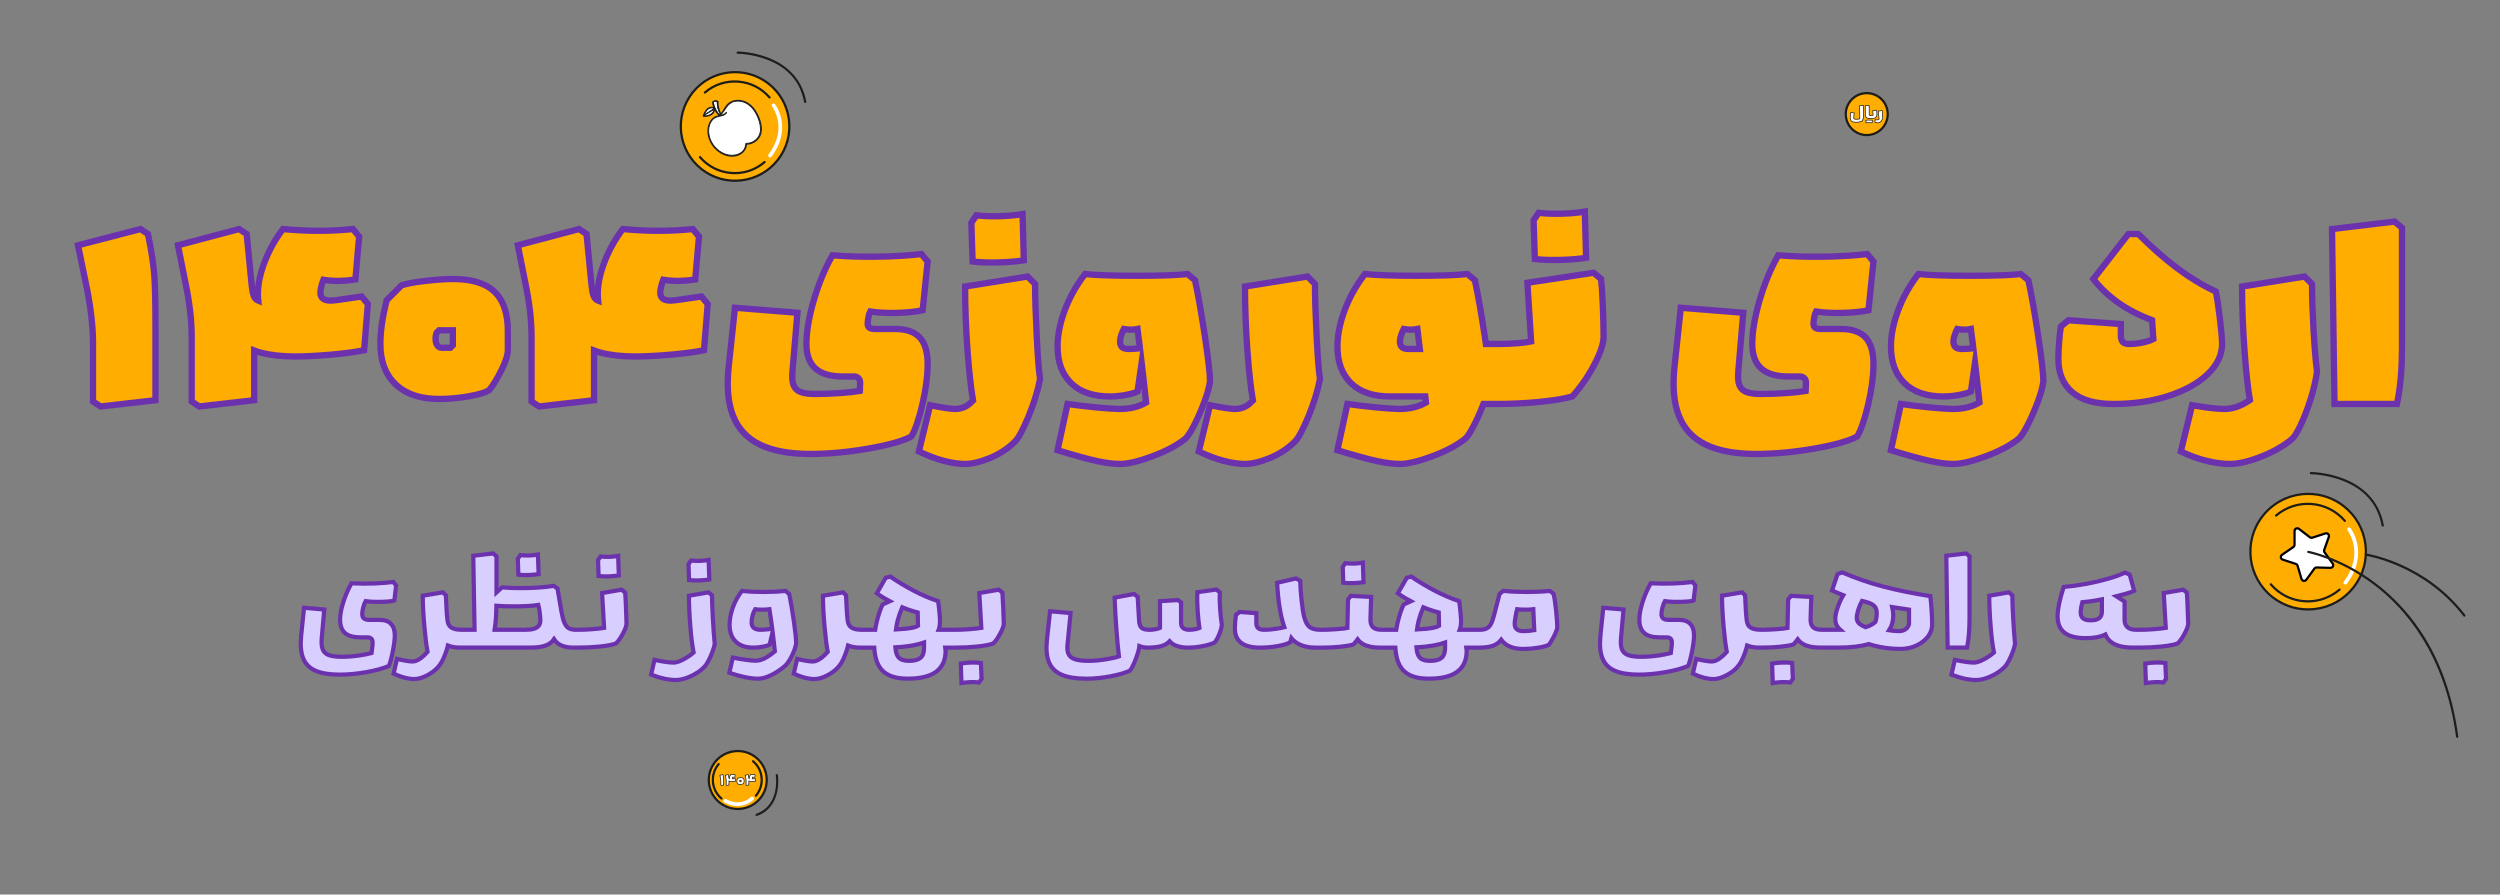 <svg xmlns="http://www.w3.org/2000/svg" xmlns:xlink="http://www.w3.org/1999/xlink" id="Layer_1" x="0px" y="0px" viewBox="0 0 2236.59 800.3" style="enable-background:new 0 0 2236.59 800.3;" xml:space="preserve"><rect x="0" y="0" width="2236.59" height="800.3" fill="#808080" stroke="none"/><style type="text/css">	.st0{fill:#FFAD00;stroke:#6C32AD;stroke-width:3;stroke-miterlimit:10;}	.st1{fill:#FFAD00;stroke:#6C32AD;stroke-width:3.64;stroke-miterlimit:10;}	.st2{fill:#D9CFFF;stroke:#6C32AD;stroke-width:2.427;stroke-miterlimit:10;}	.st3{fill:#6C32AD;stroke:#D9CFFF;stroke-miterlimit:10;}	.st4{fill:#FFAD00;}	.st5{fill:#1D1D1B;}	.st6{fill:#6C32AD;}	.st7{fill:#1D1E1B;}	.st8{fill:#FFFFFF;}	.st9{fill:#FFCDB2;}	.st10{fill:#FFB49F;}	.st11{fill:#D9CFFF;}	.st12{fill:none;stroke:#1D1E1B;stroke-width:2.018;stroke-linecap:round;stroke-linejoin:round;stroke-miterlimit:10;}	.st13{fill:#FFC140;}	.st14{fill:#FFFFFF;stroke:#1D1D1B;stroke-width:0.825;stroke-miterlimit:10;}	.st15{fill:#FFFFFF;stroke:#1D1D1B;stroke-width:0.645;stroke-miterlimit:10;}	.st16{fill:#FFAD00;stroke:#6C32AD;stroke-width:5.654;stroke-miterlimit:10;}	.st17{fill:#D9CFFF;stroke:#6C32AD;stroke-width:3.769;stroke-miterlimit:10;}	.st18{fill:#FFFFFF;stroke:#1D1D1B;stroke-width:1.628;stroke-miterlimit:10;}</style><g>	<circle class="st4" cx="657.62" cy="113.1" r="48.57"></circle>	<path class="st5" d="M657.52,162.69c-11.02,0-21.65-3.65-30.46-10.55c-21.53-16.85-25.33-48.08-8.48-69.6  c16.85-21.53,48.08-25.33,69.6-8.48c10.43,8.16,17.05,19.9,18.65,33.05s-2.01,26.13-10.18,36.56l0,0  c-8.16,10.43-19.9,17.05-33.05,18.65C661.58,162.56,659.54,162.69,657.52,162.69z M657.67,65.55c-14.14,0-28.13,6.26-37.5,18.23  c-16.17,20.65-12.52,50.61,8.13,66.77c10,7.83,22.46,11.3,35.07,9.76c12.61-1.54,23.87-7.89,31.7-17.9c0,0,0,0,0,0  c7.83-10,11.3-22.46,9.76-35.07c-1.54-12.61-7.89-23.87-17.9-31.7C678.25,68.85,667.93,65.55,657.67,65.55z"></path>	<path class="st4" d="M630.66,82.75c17.19-14.74,43.07-12.75,57.81,4.45"></path>	<path class="st5" d="M688.47,88.2c-0.28,0-0.57-0.12-0.77-0.35c-14.35-16.74-39.65-18.69-56.39-4.34  c-0.42,0.36-1.06,0.31-1.42-0.11c-0.36-0.42-0.31-1.06,0.11-1.42c17.59-15.08,44.16-13.03,59.23,4.56  c0.36,0.42,0.31,1.06-0.11,1.42C688.94,88.12,688.7,88.2,688.47,88.2z"></path>	<path class="st4" d="M684.02,145c-17.19,14.74-43.07,12.75-57.81-4.45"></path>	<path class="st5" d="M657.41,155.89c-1.09,0-2.19-0.04-3.29-0.13c-11.19-0.86-21.37-6.03-28.67-14.55  c-0.36-0.42-0.31-1.06,0.11-1.42c0.42-0.36,1.06-0.31,1.42,0.11c6.95,8.11,16.65,13.03,27.3,13.85  c10.65,0.82,20.98-2.56,29.09-9.51c0.42-0.36,1.06-0.31,1.42,0.11c0.36,0.42,0.31,1.06-0.11,1.42  C677,152.36,667.42,155.89,657.41,155.89z"></path>	<path class="st8" d="M688.88,140.84c-0.35,0-0.71-0.11-1.01-0.34c-0.74-0.56-0.89-1.61-0.33-2.36  c17.65-23.34,3.78-42.05,3.18-42.83c-0.56-0.74-0.42-1.79,0.31-2.36c0.74-0.57,1.79-0.43,2.35,0.31c0.17,0.22,4.14,5.45,5.74,13.88  c1.47,7.75,1.12,19.77-8.91,33.03C689.89,140.61,689.39,140.84,688.88,140.84z"></path>	<path class="st5" d="M720.36,92.19c-0.48,0-0.9-0.34-0.99-0.83c-3.26-17.89-14.22-30.6-32.58-37.79  c-13.76-5.39-26.7-5.47-26.83-5.47c-0.56,0-1.01-0.45-1.01-1.01c0-0.56,0.45-1.01,1.01-1.01c0,0,0,0,0,0  c0.54,0,13.45,0.08,27.56,5.61c13.1,5.13,29.61,16.12,33.83,39.31c0.1,0.55-0.26,1.07-0.81,1.17  C720.48,92.19,720.42,92.19,720.36,92.19z"></path>	<path class="st14" d="M637.98,91.4c0.97-1.16,2.52-1.19,3.72-0.44c-0.05,3.89,0.84,7.81,2.92,11.13c0.06,0.08,0.15,0.09,0.21,0.05  c-0.28,0.34-0.58,0.67-0.9,0.98c-0.05,0.05-0.05,0.1-0.04,0.14c-0.01-0.03-0.02-0.06-0.05-0.09  C640.62,99.77,638.84,95.97,637.98,91.4z"></path>	<path class="st14" d="M643.89,103.27c-0.02-0.04-0.01-0.09,0.04-0.14c0.32-0.31,0.62-0.64,0.9-0.98c0.02-0.01,0.04-0.04,0.05-0.06  c2.44-2.95,3.78-6.74,6.65-9.32c2.13-1.91,4.94-2.89,7.76-3.06c6.68-0.41,12.46,3.43,16.1,8.81c3.69,5.45,7.06,14.01,5.42,20.66  c-1.44,5.87-7.09,9.92-13.03,9.89c0.06,0.06,0.1,0.15,0.09,0.26c-0.63,6.92-7.09,10.81-13.63,10.48  c-6.47-0.34-12.41-4.01-16.26-9.12c-3.92-5.2-5.9-12.29-3.94-18.65c0.88-2.85,2.54-5.57,5.11-7.18c1.28-0.8,2.87-1.11,4.46-1.41  c0,0-0.01,0-0.01-0.01c-1.77-1.58-3.26-3.54-4.34-5.7c-0.1,5.11-5.65,6.66-9.89,6.39c-0.19-0.01-0.41-0.19-0.33-0.41  c0.01-0.04,0.03-0.07,0.04-0.1c-0.04-0.03-0.05-0.1,0-0.13c0.02-0.01,0.04-0.03,0.06-0.04c1.21-3.16,2.81-6.73,6.46-7.48  c0.44-0.09,1.97-0.06,2.99,0.28c-0.62-1.58-1.03-3.24-1.17-4.92c-0.02-0.25,0.31-0.34,0.46-0.2c0.91-1.19,2.81-1.59,4.03-0.65  c0.19-0.08,0.46,0.01,0.45,0.28c-0.12,3.97,0.84,7.65,2.53,11.23c0.02,0.05,0.02,0.09,0,0.13c-0.02,0.02-0.03,0.04-0.05,0.06  c-0.06,0.04-0.15,0.04-0.21-0.05c-2.08-3.32-2.97-7.24-2.92-11.13c-1.2-0.75-2.75-0.72-3.72,0.44c0.87,4.57,2.64,8.37,5.86,11.77  C643.87,103.2,643.88,103.24,643.89,103.27z M643.89,103.27c0,0.04-0.01,0.08-0.03,0.11c0.04-0.01,0.08-0.01,0.12-0.02  C643.94,103.34,643.91,103.31,643.89,103.27z M638.93,97.04c-0.72-0.4-1.5-0.6-2.33-0.59c-0.79,0.04-1.54,0.23-2.24,0.59  c-0.77,0.38-1.43,0.94-1.99,1.58c-0.46,0.53-2.09,2.94-2.28,4.17c2.76-1.82,5.55-3.63,8.36-5.38c0.05-0.03,0.09-0.04,0.13-0.04  C638.57,97.2,638.7,97.02,638.93,97.04z M674.19,98.17c-3.88-5.34-10.33-8.86-17.04-7.43c-7.02,1.51-8.17,8.44-13,12.59  c2.17-0.42,4.27-0.94,5.48-2.8c0.14-0.22,0.49-0.03,0.36,0.2c-0.94,1.75-2.52,2.4-4.39,2.83c-3.22,0.75-6.11,1.12-8.4,3.82  c-4.39,5.17-3.88,13-1.12,18.78c2.69,5.62,7.65,10.21,13.66,12.03c7.06,2.14,16.56-0.28,17.34-8.87c0.01-0.19,0.13-0.3,0.27-0.35  c-0.26-0.19-0.19-0.69,0.21-0.69c6.82,0.13,12.7-5.29,12.8-12.17C680.47,110.02,677.74,103.04,674.19,98.17z M638.93,97.65  c-0.02,0-0.04-0.01-0.06-0.02c0.02,0.1-0.02,0.21-0.13,0.28c-2.86,1.76-5.76,3.47-8.67,5.15c0.01,0.21,0.09,0.36,0.26,0.43  c1.39,0.51,3.94-0.35,5.22-1.02C637.43,101.46,638.63,99.74,638.93,97.65z"></path>	<path class="st14" d="M657.15,90.74c6.71-1.44,13.16,2.09,17.04,7.43c3.55,4.87,6.28,11.86,6.18,17.95  c-0.11,6.88-5.99,12.3-12.8,12.17c-0.4-0.01-0.46,0.5-0.21,0.69c-0.14,0.05-0.26,0.17-0.27,0.35c-0.78,8.59-10.28,11.01-17.34,8.87  c-6.01-1.82-10.97-6.41-13.66-12.03c-2.76-5.79-3.27-13.62,1.12-18.78c2.29-2.7,5.18-3.07,8.4-3.82c1.87-0.43,3.44-1.08,4.39-2.83  c0.13-0.23-0.22-0.42-0.36-0.2c-1.21,1.87-3.31,2.38-5.48,2.8C648.98,99.18,650.13,92.25,657.15,90.74z"></path>	<path class="st14" d="M638.93,97.04c-0.22-0.02-0.36,0.16-0.35,0.32c-0.04,0-0.09,0.02-0.13,0.04c-2.81,1.76-5.59,3.56-8.36,5.38  c0.19-1.23,1.82-3.64,2.28-4.17c0.56-0.64,1.23-1.2,1.99-1.58c0.7-0.36,1.45-0.55,2.24-0.59C637.42,96.44,638.2,96.64,638.93,97.04  z"></path>	<path class="st14" d="M638.86,97.63c0.02,0.01,0.05,0.01,0.06,0.02c-0.3,2.1-1.5,3.81-3.38,4.82c-1.28,0.68-3.83,1.53-5.22,1.02  c-0.17-0.06-0.25-0.22-0.26-0.43c2.91-1.69,5.81-3.39,8.67-5.15C638.85,97.85,638.88,97.73,638.86,97.63z"></path>	<path class="st14" d="M644.82,102.14c0.02-0.02,0.04-0.04,0.05-0.06C644.86,102.11,644.84,102.13,644.82,102.14z"></path></g><g>	<circle class="st4" cx="660.03" cy="697.81" r="25.91"></circle>	<path class="st5" d="M660,724.73c-4.5,0-8.95-1.14-13-3.38c-6.29-3.48-10.85-9.2-12.83-16.11c-1.99-6.91-1.16-14.18,2.32-20.47  c7.19-12.98,23.6-17.7,36.58-10.51c12.98,7.19,17.7,23.6,10.51,36.58c-3.48,6.29-9.2,10.85-16.11,12.83  C665.01,724.38,662.49,724.73,660,724.73z M660.08,672.91c-8.77,0-17.28,4.63-21.82,12.84c-3.22,5.82-3.98,12.54-2.15,18.93  c1.84,6.39,6.05,11.69,11.87,14.91l0,0c5.82,3.22,12.54,3.98,18.93,2.15c6.39-1.84,11.68-6.05,14.91-11.87  c6.65-12.01,2.29-27.19-9.72-33.84C668.29,673.91,664.16,672.91,660.08,672.91z"></path>	<path class="st4" d="M673.74,681.05c9.21,7.81,10.34,21.61,2.53,30.82"></path>	<path class="st5" d="M676.27,712.88c-0.23,0-0.46-0.08-0.65-0.24c-0.43-0.36-0.48-1-0.12-1.42c7.44-8.77,6.36-21.96-2.41-29.4  c-0.42-0.36-0.48-1-0.12-1.42c0.36-0.43,1-0.48,1.42-0.12c9.62,8.16,10.8,22.62,2.64,32.24  C676.84,712.76,676.56,712.88,676.27,712.88z"></path>	<path class="st4" d="M645.45,714.4c-9.21-7.81-10.34-21.61-2.53-30.82"></path>	<path class="st5" d="M645.45,715.41c-0.23,0-0.46-0.08-0.65-0.24c-4.66-3.95-7.5-9.48-8-15.57c-0.5-6.09,1.4-12.01,5.36-16.67  c0.36-0.43,1-0.48,1.42-0.12c0.42,0.36,0.48,1,0.12,1.42c-7.44,8.77-6.36,21.96,2.41,29.4c0.42,0.36,0.48,1,0.12,1.42  C646.02,715.29,645.74,715.41,645.45,715.41z"></path>	<path class="st8" d="M659.86,721.1c-3.42,0-7.36-0.83-11.71-3.15c-0.82-0.44-1.13-1.45-0.69-2.27c0.44-0.82,1.45-1.13,2.27-0.69  c13.3,7.07,21.8-1.69,21.88-1.78c0.64-0.68,1.7-0.71,2.38-0.07c0.68,0.64,0.71,1.7,0.07,2.38  C673.99,715.59,668.65,721.1,659.86,721.1z"></path>	<path class="st5" d="M676.86,730.01c-0.42,0-0.81-0.26-0.95-0.67c-0.19-0.53,0.09-1.1,0.62-1.29  c21.44-7.55,17.65-33.32,17.47-34.42c-0.09-0.55,0.29-1.07,0.84-1.15c0.55-0.09,1.07,0.29,1.15,0.84  c0.05,0.28,4.24,28.52-18.8,36.64C677.08,730,676.97,730.01,676.86,730.01z"></path>	<path class="st15" d="M646.83,693.25l-0.43-0.29l-2.37,0.65l0.43,2.15c0.15,0.76,0.26,1.38,0.33,1.88c0.07,0.5,0.1,0.92,0.1,1.28  v3.44l0.43,0.29l2.01-0.29v-3.95c0-1.18-0.03-2.07-0.09-2.68C647.18,695.12,647.05,694.3,646.83,693.25z"></path>	<path class="st15" d="M656.37,696.84c-0.39,0.06-0.68,0.04-0.87-0.06c-0.19-0.1-0.28-0.27-0.28-0.52c0-0.14,0.02-0.3,0.06-0.48  c0.04-0.18,0.09-0.35,0.16-0.52c0.49,0.07,0.87,0.1,1.14,0.1c0.27,0,0.59-0.03,0.94-0.1l0.22-1.87l-0.36-0.43  c-0.68,0.07-1.25,0.1-1.71,0.1s-1.09-0.03-1.88-0.1c-0.48,0.65-0.81,1.24-1,1.78c-0.19,0.54-0.29,1.09-0.29,1.66  c0,0.08,0.01,0.17,0.03,0.27c-0.13-0.05-0.23-0.12-0.29-0.23c-0.08-0.12-0.13-0.31-0.17-0.55l-0.36-2.66l-0.43-0.29l-2.37,0.65  l0.43,2.15c0.11,0.53,0.19,1.05,0.26,1.59c0.07,0.53,0.1,1.05,0.1,1.57v3.44l0.43,0.29l2.01-0.29v-3.61  c0.19,0.09,0.4,0.17,0.61,0.22c0.55,0.15,1.26,0.23,2.12,0.23c0.55,0,1.11-0.03,1.66-0.09c0.55-0.06,1.08-0.15,1.56-0.27l0.14-1.79  l-0.36-0.43L656.37,696.84z"></path>	<path class="st15" d="M664.5,696.07c-0.42-0.21-0.97-0.31-1.67-0.31c-0.36,0-0.77,0.03-1.23,0.1c-0.45,0.07-0.86,0.15-1.21,0.26  l-0.86,0.86c-0.19,0.84-0.29,1.58-0.29,2.22c0,0.91,0.22,1.57,0.67,1.97c0.45,0.41,1.18,0.61,2.2,0.61c0.54,0,1.05-0.05,1.56-0.15  c0.5-0.1,0.87-0.22,1.1-0.35c0.17-0.17,0.37-0.47,0.6-0.9c0.22-0.43,0.34-0.78,0.34-1.03v-0.57c0-0.73-0.1-1.31-0.29-1.74  C665.22,696.6,664.92,696.28,664.5,696.07z M663.04,699.21l-0.29,0.29h-0.36c-0.19,0-0.34-0.05-0.45-0.14  c-0.11-0.1-0.17-0.23-0.19-0.42c-0.02-0.18,0-0.4,0.07-0.66l0.29-0.22h0.93V699.21z"></path>	<path class="st15" d="M675.67,696.63l-1.51,0.22c-0.39,0.06-0.68,0.04-0.87-0.06c-0.19-0.1-0.28-0.27-0.28-0.52  c0-0.14,0.02-0.3,0.06-0.48c0.04-0.18,0.09-0.35,0.16-0.52c0.49,0.07,0.87,0.1,1.14,0.1c0.27,0,0.59-0.03,0.94-0.1l0.22-1.87  l-0.36-0.43c-0.68,0.07-1.25,0.1-1.71,0.1c-0.46,0-1.09-0.03-1.88-0.1c-0.48,0.65-0.81,1.24-1,1.78c-0.19,0.54-0.29,1.09-0.29,1.66  c0,0.08,0.01,0.17,0.03,0.27c-0.13-0.05-0.22-0.12-0.29-0.23c-0.08-0.12-0.13-0.31-0.17-0.55l-0.36-2.66l-0.43-0.29l-2.37,0.65  l0.43,2.15c0.11,0.53,0.19,1.05,0.26,1.59c0.07,0.53,0.1,1.05,0.1,1.57v3.44l0.43,0.29l2.01-0.29v-3.61  c0.19,0.09,0.4,0.17,0.61,0.22c0.55,0.15,1.26,0.23,2.12,0.23c0.55,0,1.11-0.03,1.66-0.09c0.55-0.06,1.08-0.15,1.56-0.27l0.14-1.79  L675.67,696.63z"></path></g><g>	<circle class="st4" cx="1670.07" cy="102.08" r="18.76"></circle>	<path class="st5" d="M1670.03,121.85c-3.24,0-6.52-0.79-9.54-2.47c-4.62-2.56-7.97-6.76-9.43-11.84  c-1.46-5.08-0.85-10.41,1.7-15.04c2.56-4.62,6.76-7.97,11.84-9.43c5.07-1.46,10.41-0.85,15.04,1.7c4.62,2.56,7.97,6.76,9.43,11.84  c1.46,5.08,0.85,10.41-1.7,15.04C1683.76,118.17,1676.99,121.85,1670.03,121.85z M1670.09,84.33c-1.65,0-3.3,0.23-4.93,0.7  c-4.56,1.31-8.33,4.32-10.63,8.46c-2.3,4.15-2.84,8.94-1.53,13.5s4.32,8.33,8.46,10.63c8.56,4.74,19.39,1.63,24.13-6.93  c2.3-4.15,2.84-8.94,1.53-13.5s-4.32-8.33-8.46-10.63C1675.99,85.08,1673.06,84.33,1670.09,84.33z"></path>	<path class="st15" d="M1663.67,94.67l0.16,11.67c-0.29,0.07-0.67,0.14-1.13,0.21c-0.75,0.11-1.38,0.16-1.89,0.16  c-0.69,0-1.2-0.05-1.54-0.16c-0.34-0.11-0.58-0.29-0.7-0.54c-0.12-0.25-0.16-0.61-0.12-1.07l0.35-3.96l-3.12-0.25l-0.37,3.62  c-0.12,1.19-0.03,2.16,0.28,2.9c0.31,0.74,0.86,1.29,1.65,1.63c0.79,0.35,1.87,0.52,3.23,0.52c0.91,0,1.89-0.1,2.93-0.3  c1.04-0.2,1.86-0.44,2.46-0.71c0.28-0.39,0.58-1.01,0.88-1.84c0.31-0.84,0.46-1.46,0.46-1.86V94.67l-0.51-0.42L1663.67,94.67z"></path>	<path class="st15" d="M1672.06,107.4c-1.12,0.01-2.04,0.06-2.75,0.15v2.27c0.86-0.06,1.78-0.08,2.75-0.08  c0.97,0.01,1.82,0.03,2.56,0.08l0.42-0.42v-1.85C1674.17,107.44,1673.18,107.39,1672.06,107.4z"></path>	<path class="st15" d="M1678.63,104.15c0.35-0.66,0.53-1.16,0.53-1.48c-0.01-0.46-0.03-1.11-0.07-1.95  c-0.03-0.84-0.07-1.42-0.1-1.76l-0.51-0.42l-3.03,0.51l0.25,4.13c-0.26,0.04-0.66,0.08-1.21,0.12c-0.45,0.03-0.88,0.04-1.3,0.05  c-0.3-0.01-0.53-0.09-0.69-0.25c-0.17-0.17-0.25-0.42-0.25-0.76v-7.66l-0.51-0.42l-3.03,0.34l0.08,7.75  c0.01,0.83,0.15,1.52,0.41,2.06c0.26,0.54,0.68,0.95,1.26,1.23c0.58,0.28,1.34,0.41,2.28,0.41h0.67v-0.01  c0.79-0.01,1.53-0.05,2.21-0.12c0.84-0.08,1.5-0.21,2-0.38C1677.95,105.28,1678.28,104.82,1678.63,104.15z"></path>	<path class="st15" d="M1684.16,102.06c-0.07-1.27-0.11-2.19-0.11-2.75l-0.42-0.42l-3.12,0.51c0,1.02,0.07,2.31,0.21,3.87  c0.13,1.43,0.27,2.51,0.42,3.26c-0.19,0.17-0.38,0.31-0.57,0.43c-0.37,0.24-0.7,0.35-0.99,0.35c-0.4,0-1.02-0.08-1.85-0.25  l-0.51,2.19c0.53,0.25,1,0.42,1.41,0.52c0.41,0.1,0.81,0.15,1.2,0.15c0.51,0,1.11-0.17,1.81-0.52c0.7-0.35,1.22-0.74,1.56-1.16  c0.2-0.25,0.44-0.73,0.72-1.45c0.27-0.72,0.43-1.25,0.46-1.58C1684.31,104.38,1684.23,103.33,1684.16,102.06z"></path></g><g>	<g>		<g>			<path class="st16" d="M132.38,209.39l-6.71-4.47l-55.89,14.53l6.71,32.42c2.24,10.43,3.91,20.31,5.03,29.62    c1.12,9.32,1.68,17.33,1.68,24.03v53.65l6.71,4.47l49.18-5.59v-64.83c0-20.86-0.34-36.29-1.01-46.28    C137.41,236.97,135.51,224.45,132.38,209.39z"></path>			<path class="st16" d="M300.05,268.63c-4.77,0.6-8.2,0.3-10.28-0.89c-2.09-1.19-3.13-3.13-3.13-5.81c0-1.49,0.26-3.31,0.78-5.48    c0.52-2.16,1.15-4.21,1.9-6.15c4.77,0.75,9.5,1.08,14.2,1.01c4.69-0.07,9.5-0.48,14.42-1.23l3.35-38.45l-5.59-6.71    c-9.99,1.04-20.12,1.57-30.4,1.57c-10.28,0-21.01-0.52-32.19-1.57c-6.86,9.09-12.3,18.86-16.32,29.29    c-4.02,10.43-6.04,20.05-6.04,28.84c0,2.06,0.1,3.99,0.28,5.82c-0.2-0.08-0.43-0.14-0.62-0.23c-1.57-0.74-2.72-2.12-3.47-4.14    c-0.75-2.01-1.34-5.1-1.79-9.28l-4.47-45.83l-6.71-4.47l-54.77,14.53l6.71,33.53c1.94,9.39,3.35,18,4.25,25.82    s1.34,15.61,1.34,23.36v57.01l6.71,4.47l49.18-5.59v-44.48c1.88,0.72,3.81,1.36,5.81,1.89c8.64,2.31,19,3.47,31.07,3.47    c8.35,0,18.67-0.52,30.96-1.57c12.3-1.04,22.47-2.38,30.52-4.02l3.35-41.36l-5.59-6.71L300.05,268.63z"></path>			<path class="st16" d="M432.96,254.66c-7.23-3.35-16.51-5.03-27.83-5.03c-6.26,0-14.16,0.52-23.7,1.57    c-9.54,1.04-16.92,2.39-22.13,4.02l-13.41,13.41c-3.73,14.91-5.59,27.95-5.59,39.12c0,15.5,4.58,27.57,13.75,36.22    c9.17,8.65,22.09,12.97,38.79,12.97c8.64,0,17.4-0.78,26.27-2.35c8.87-1.57,15.01-3.39,18.44-5.48c3.58-4.32,7.27-10.32,11.07-18    c3.8-7.67,5.7-13.6,5.7-17.77v-16.77c0-10.73-1.75-19.56-5.25-26.49C445.55,263.16,440.19,258.02,432.96,254.66z M405.13,308.88    l-2.24,2.24h-7.82c-1.49,0-2.72-0.63-3.69-1.9c-0.97-1.26-1.53-2.94-1.68-5.03c-0.15-2.09,0.15-4.25,0.89-6.48l2.24-2.24h12.3    V308.88z"></path>			<path class="st16" d="M604.1,268.63c-4.77,0.6-8.2,0.3-10.28-0.89c-2.09-1.19-3.13-3.13-3.13-5.81c0-1.49,0.26-3.31,0.78-5.48    c0.52-2.16,1.15-4.21,1.9-6.15c4.77,0.75,9.5,1.08,14.2,1.01c4.69-0.07,9.5-0.48,14.42-1.23l3.35-38.45l-5.59-6.71    c-9.99,1.04-20.12,1.57-30.4,1.57c-10.28,0-21.01-0.52-32.19-1.57c-6.86,9.09-12.3,18.86-16.32,29.29    c-4.02,10.43-6.04,20.05-6.04,28.84c0,2.06,0.1,3.99,0.28,5.82c-0.2-0.08-0.43-0.14-0.62-0.23c-1.57-0.74-2.72-2.12-3.47-4.14    c-0.75-2.01-1.34-5.1-1.79-9.28l-4.47-45.83l-6.71-4.47l-54.77,14.53l6.71,33.53c1.94,9.39,3.35,18,4.25,25.82    c0.89,7.82,1.34,15.61,1.34,23.36v57.01l6.71,4.47l49.18-5.59v-44.48c1.88,0.72,3.81,1.36,5.81,1.89    c8.64,2.31,19,3.47,31.07,3.47c8.35,0,18.67-0.52,30.96-1.57c12.3-1.04,22.47-2.38,30.52-4.02l3.35-41.36l-5.59-6.71    L604.1,268.63z"></path>			<path class="st16" d="M829.89,325.64c0-10.73-2.35-18.63-7.04-23.7c-4.69-5.06-12.04-7.6-22.02-7.6h-17.88    c-2.39,0-4.1-0.37-5.14-1.12c-1.04-0.74-1.56-1.86-1.56-3.35c0-1.64,0.22-3.65,0.67-6.04c0.45-2.38,0.97-4.1,1.56-5.14    c6.85,1.04,14.79,1.45,23.81,1.23c9.02-0.22,16.73-1.01,23.14-2.35l4.47-43.59l-5.59-6.71c-11.03,1.34-23.96,2.12-38.79,2.35    c-14.83,0.22-28.43-0.18-40.8-1.23c-6.71,11.78-12.26,25.19-16.66,40.24c-4.4,15.06-6.6,28.1-6.6,39.12    c0,9.69,2.64,16.96,7.94,21.8c5.29,4.84,13.45,7.27,24.48,7.27h10.06c1.64,0,2.98,0.48,4.02,1.45c1.04,0.97,1.56,2.35,1.56,4.14    c0,2.24-0.08,4.32-0.22,6.26c-0.03,0.38-0.08,0.73-0.11,1.1c-4.59,0.74-10.1,1.34-16.54,1.8c-8.27,0.6-16.06,0.89-23.36,0.89    c-5.67,0-10.02-0.59-13.08-1.79c-3.06-1.19-5.14-3.2-6.26-6.04c-1.12-2.83-1.45-6.93-1.01-12.3l4.47-52.54l-55.89-4.47    l-5.59,52.54c-1.94,17.88-0.64,32.6,3.91,44.15c4.54,11.55,12.52,20.12,23.92,25.71c11.4,5.59,26.42,8.38,45.05,8.38    c16.54,0,33.94-1.6,52.2-4.81c18.25-3.21,31.04-6.82,38.34-10.84c3.43-5.81,6.71-15.39,9.84-28.73    C828.33,348.41,829.89,336.37,829.89,325.64z"></path>			<path class="st16" d="M926.02,254.1l-6.71-6.71l-55.89,8.94c0,18.93,0.74,38.42,2.24,58.46c1.32,17.78,2.94,32.28,4.85,43.56    c-2.15,2.24-4.18,3.89-6.08,4.96c-3.06,1.71-6.37,2.57-9.95,2.57c-3.73,0-11.18-1.12-22.36-3.35l-10.06,41.36    c8.2,3.87,15.73,6.71,22.58,8.5c6.85,1.79,13.11,2.68,18.78,2.68c6.26,0,13.71-1.79,22.36-5.37c8.64-3.58,16.1-8.5,22.36-14.76    c3.13-3.13,7.12-10.55,11.96-22.24c4.84-11.7,8.31-22.91,10.4-33.65c-1.04-6.41-2.05-19.19-3.02-38.34    C926.51,281.57,926.02,266.03,926.02,254.1z"></path>			<path class="st16" d="M893.16,234.77c8.79-0.22,16.39-0.86,22.8-1.9l-1.12-41.36c-5.67,1.04-12.56,1.68-20.68,1.9    c-8.13,0.22-15.02-0.03-20.68-0.78l-4.47,6.71l1.12,34.65C876.69,234.73,884.37,234.99,893.16,234.77z"></path>			<path class="st16" d="M1082.52,341.29c0-6.56-1.53-20.01-4.58-40.35c-3.06-20.34-6-37.07-8.83-50.19l-6.71-5.59    c-8.94,1.04-24.07,1.57-45.38,1.57c-21.32,0-36.74-0.52-46.28-1.57c-7.75,9.99-13.79,20.76-18.11,32.3    c-4.32,11.55-6.48,22.39-6.48,32.53c0,14.01,4.06,24.96,12.18,32.86c8.12,7.9,19.71,11.85,34.76,11.85    c4.32,0,8.94-0.45,13.86-1.34c4.92-0.89,8.5-1.94,10.73-3.13l3.65-25.58c0.49,4.2,0.97,8.39,1.49,12.61    c0.39,4.11,1.23,11.73,2.52,22.83c-1.93,1.11-3.85,2.04-5.77,2.77c-5.29,2.01-11.14,3.02-17.55,3.02    c-4.32,0-11.22-0.45-20.68-1.34c-9.47-0.89-18.22-1.94-26.27-3.13l-8.94,41.36c16.1,4.92,28.06,8.19,35.88,9.84    c7.82,1.64,14.49,2.46,20.01,2.46c7,0,16.62-2.27,28.84-6.82c12.22-4.55,21.98-9.72,29.29-15.54c1.94-1.49,4.54-5.37,7.82-11.62    c3.28-6.26,6.33-13.16,9.17-20.68C1079.98,352.88,1081.77,346.51,1082.52,341.29z M1014.89,312.01    c-1.72,0.15-3.39,0.22-5.03,0.22c-2.68,0-4.66-0.52-5.92-1.57c-1.27-1.04-1.9-2.76-1.9-5.14c0-1.49,0.3-3.2,0.89-5.14    c0.59-1.94,1.41-3.95,2.46-6.04c1.79,0.3,3.76,0.49,5.92,0.56c2.16,0.08,4.28-0.11,6.37-0.56c0.73,5.61,1.43,11.37,2.11,17.23    C1018.19,311.72,1016.56,311.86,1014.89,312.01z"></path>			<path class="st16" d="M1176.41,254.1l-6.71-6.71l-55.89,8.94c0,18.93,0.74,38.42,2.24,58.46c1.32,17.78,2.94,32.28,4.85,43.56    c-2.15,2.24-4.18,3.89-6.07,4.96c-3.06,1.71-6.37,2.57-9.95,2.57c-3.73,0-11.18-1.12-22.36-3.35l-10.06,41.36    c8.2,3.87,15.73,6.71,22.58,8.5c6.85,1.79,13.11,2.68,18.78,2.68c6.26,0,13.71-1.79,22.36-5.37c8.64-3.58,16.1-8.5,22.36-14.76    c3.13-3.13,7.12-10.55,11.96-22.24c4.84-11.7,8.31-22.91,10.4-33.65c-1.04-6.41-2.05-19.19-3.02-38.34    C1176.89,281.57,1176.41,266.03,1176.41,254.1z"></path>			<path class="st16" d="M1396.17,232.53c8.79-0.22,16.39-0.86,22.8-1.9l-1.12-41.36c-5.67,1.04-12.56,1.68-20.68,1.9    c-8.13,0.22-15.02-0.03-20.68-0.78l-4.47,6.71l1.12,34.65C1379.7,232.5,1387.38,232.75,1396.17,232.53z"></path>			<path class="st16" d="M1432.39,249.63l-6.71-5.59l-59.24,8.94l3.35,52.54c-2.68,0.6-6.78,1.12-12.3,1.56    c-5.52,0.45-11.48,0.67-17.88,0.67c0,0,0,0,0,0v0h-10.29c-0.31-2.18-0.65-4.45-1-6.82c-3.06-20.34-6-37.07-8.83-50.19l-6.71-5.59    c-8.94,1.04-24.07,1.57-45.38,1.57c-21.32,0-36.74-0.52-46.28-1.57c-7.75,9.99-13.79,20.76-18.11,32.3    c-4.32,11.55-6.48,22.39-6.48,32.53c0,14.01,4.06,24.96,12.18,32.86c8.12,7.9,19.71,11.85,34.76,11.85h31.63    c0.19,1.69,0.4,3.5,0.62,5.39c-1.93,1.11-3.85,2.04-5.77,2.77c-5.29,2.01-11.14,3.02-17.55,3.02c-4.32,0-11.22-0.45-20.68-1.34    c-9.47-0.89-18.22-1.94-26.27-3.13l-8.94,41.36c16.1,4.92,28.06,8.19,35.88,9.84c7.82,1.64,14.49,2.46,20.01,2.46    c7,0,16.62-2.27,28.84-6.82c12.22-4.55,21.98-9.72,29.29-15.54c1.94-1.49,4.54-5.37,7.82-11.62c3.13-5.98,6.05-12.55,8.77-19.67    h12.47v0c0,0,0,0,0,0c12.07,0,24.4-0.59,37-1.79c12.59-1.19,22.61-2.83,30.07-4.92c7.9-8.94,14.53-18.59,19.9-28.95    c5.37-10.36,8.05-18.59,8.05-24.7c0-7-0.22-16.1-0.67-27.27C1433.51,262.6,1432.98,254.55,1432.39,249.63z M1254.32,310.66    c-1.27-1.04-1.9-2.76-1.9-5.14c0-1.49,0.3-3.2,0.89-5.14c0.59-1.94,1.41-3.95,2.46-6.04c1.79,0.3,3.76,0.49,5.92,0.56    c2.16,0.08,4.28-0.11,6.37-0.56c0.76,5.82,1.48,11.8,2.19,17.88h-10.01C1257.56,312.23,1255.59,311.71,1254.32,310.66z"></path>			<path class="st16" d="M1624.65,278.7c6.85,1.04,14.79,1.45,23.81,1.23c9.02-0.22,16.73-1.01,23.14-2.35l4.47-43.59l-5.59-6.71    c-11.03,1.34-23.96,2.12-38.79,2.35c-14.83,0.22-28.43-0.18-40.8-1.23c-6.71,11.78-12.26,25.19-16.66,40.24    c-4.4,15.06-6.59,28.1-6.59,39.12c0,9.69,2.64,16.96,7.94,21.8c5.29,4.84,13.45,7.27,24.48,7.27h10.06    c1.64,0,2.98,0.48,4.02,1.45c1.04,0.97,1.56,2.35,1.56,4.14c0,2.24-0.08,4.32-0.22,6.26c-0.03,0.38-0.08,0.73-0.11,1.1    c-4.59,0.74-10.1,1.34-16.54,1.8c-8.27,0.6-16.06,0.89-23.36,0.89c-5.67,0-10.02-0.59-13.08-1.79c-3.06-1.19-5.14-3.2-6.26-6.04    c-1.12-2.83-1.45-6.93-1.01-12.3l4.47-52.54l-55.89-4.47l-5.59,52.54c-1.94,17.88-0.64,32.6,3.91,44.15    c4.54,11.55,12.52,20.12,23.92,25.71c11.4,5.59,26.42,8.38,45.05,8.38c16.54,0,33.94-1.6,52.2-4.81    c18.25-3.21,31.04-6.82,38.34-10.84c3.43-5.81,6.71-15.39,9.84-28.73c3.13-13.34,4.69-25.37,4.69-36.1s-2.35-18.63-7.04-23.7    c-4.69-5.06-12.04-7.6-22.02-7.6h-17.88c-2.39,0-4.1-0.37-5.14-1.12c-1.04-0.74-1.56-1.86-1.56-3.35c0-1.64,0.22-3.65,0.67-6.04    C1623.53,281.46,1624.05,279.74,1624.65,278.7z"></path>			<path class="st16" d="M1814.68,250.75l-6.71-5.59c-8.94,1.04-24.07,1.57-45.38,1.57c-21.32,0-36.74-0.52-46.28-1.57    c-7.75,9.99-13.79,20.76-18.11,32.3c-4.32,11.55-6.48,22.39-6.48,32.53c0,14.01,4.06,24.96,12.18,32.86    c8.12,7.9,19.71,11.85,34.76,11.85c4.32,0,8.94-0.45,13.86-1.34c4.92-0.89,8.5-1.94,10.73-3.13l3.65-25.58    c0.49,4.2,0.97,8.39,1.49,12.61c0.39,4.11,1.23,11.73,2.52,22.83c-1.93,1.11-3.85,2.04-5.77,2.77    c-5.29,2.01-11.14,3.02-17.55,3.02c-4.32,0-11.22-0.45-20.68-1.34c-9.47-0.89-18.22-1.94-26.27-3.13l-8.94,41.36    c16.1,4.92,28.06,8.19,35.88,9.84c7.82,1.64,14.49,2.46,20.01,2.46c7,0,16.62-2.27,28.84-6.82c12.22-4.55,21.98-9.72,29.29-15.54    c1.94-1.49,4.54-5.37,7.82-11.62c3.28-6.26,6.33-13.16,9.17-20.68c2.83-7.52,4.62-13.9,5.37-19.11c0-6.56-1.53-20.01-4.58-40.35    C1820.45,280.6,1817.51,263.87,1814.68,250.75z M1760.46,312.01c-1.72,0.15-3.39,0.22-5.03,0.22c-2.68,0-4.66-0.52-5.92-1.57    c-1.27-1.04-1.9-2.76-1.9-5.14c0-1.49,0.3-3.2,0.89-5.14c0.59-1.94,1.41-3.95,2.46-6.04c1.79,0.3,3.76,0.49,5.92,0.56    c2.16,0.08,4.28-0.11,6.37-0.56c0.73,5.61,1.43,11.37,2.11,17.23C1763.77,311.72,1762.13,311.86,1760.46,312.01z"></path>			<path class="st16" d="M1987.94,307.76c0-4.32-0.64-11.77-1.9-22.36c-1.27-10.58-2.5-18.78-3.69-24.59    c-11.62-5.37-23.1-12.3-34.43-20.79c-11.33-8.5-22.95-18.7-34.88-30.63h-8.94l-31.3,40.24c6.26,8.05,13.71,15.13,22.36,21.24    c8.64,6.11,18.7,11.33,30.18,15.65l1.12,16.77c-2.68,1.34-6.04,2.42-10.06,3.24c-4.02,0.82-7.75,1.23-11.18,1.23    c-2.98,0-5.03-0.59-6.15-1.79c-1.12-1.19-1.68-3.2-1.68-6.04v-10.06l-46.95-3.35l-6.71,5.59c-0.6,3.43-1.12,8.05-1.56,13.86    c-0.45,5.81-0.67,10.88-0.67,15.2c0,12.67,4.1,22.54,12.3,29.62c8.2,7.08,20.49,10.62,36.89,10.62c18.18,0,34.69-2.42,49.52-7.27    c14.83-4.84,26.49-11.36,34.99-19.56C1983.69,326.39,1987.94,317.45,1987.94,307.76z"></path>			<path class="st16" d="M2068.42,254.1l-6.71-6.71l-55.89,8.94c0,18.03,0.74,37.33,2.24,57.9c1.3,17.97,2.89,32.52,4.76,43.66    c-0.58,0.39-1.17,0.8-1.74,1.16c-3.65,2.31-7.19,4.02-10.62,5.14c-3.43,1.12-6.86,1.68-10.28,1.68c-3.28,0-7.19-0.26-11.74-0.78    c-4.55-0.52-10.32-1.38-17.33-2.57l-10.06,41.36c8.05,3.87,15.84,6.71,23.36,8.5c7.52,1.79,14.27,2.68,20.23,2.68    c7.9,0,17.4-2.2,28.5-6.6c11.1-4.4,20.23-9.65,27.39-15.76c2.09-1.79,4.69-6,7.82-12.63c3.13-6.63,6.07-14.31,8.83-23.03    c2.76-8.72,4.66-16.95,5.7-24.7c-1.19-9.09-2.24-21.65-3.13-37.67C2068.86,278.66,2068.42,265.13,2068.42,254.1z"></path>			<path class="st16" d="M2142.19,198.21l-55.89,6.71l2.24,156.49h55.89c1.64-8.05,2.79-16.17,3.47-24.37    c0.67-8.19,1.01-16.84,1.01-25.93V203.8L2142.19,198.21z"></path>		</g>	</g>	<g>		<g>			<path class="st17" d="M349.79,558.17c-2.25-2.38-5.48-3.56-9.67-3.56h-9.06c-2.5,0-4.29-0.4-5.38-1.21    c-1.09-0.8-1.63-2.21-1.63-4.23c0-1.53,0.32-3.5,0.97-5.92c0.64-2.42,1.33-4.23,2.05-5.44c3.95,0.56,8.84,0.77,14.68,0.6    c5.84-0.16,9.53-0.56,11.06-1.21l1.57-13.41l-2.54-3.14c-5.15,0.65-10.71,1.09-16.67,1.33c-5.96,0.24-12.89,0.2-20.78-0.12    c-3.14,5.72-5.62,11.52-7.43,17.4c-1.81,5.88-2.72,10.83-2.72,14.86c0,5.48,1.45,9.53,4.35,12.14c2.9,2.62,7.45,3.93,13.65,3.93    h6.16c1.77,0,3.04,0.38,3.81,1.15c0.76,0.77,1.15,1.95,1.15,3.56c0,1.21-0.14,2.94-0.42,5.2c-0.19,1.54-0.37,2.89-0.55,4.17    c-3.08,0.8-6.66,1.5-10.75,2.11c-5.4,0.8-10.59,1.21-15.59,1.21c-5.32,0-9.33-0.53-12.02-1.57c-2.7-1.05-4.51-2.82-5.44-5.32    c-0.93-2.5-1.15-6.16-0.66-10.99l2.18-24.41l-18.12-1.57l-2.54,24.77c-0.89,8.54-0.28,15.36,1.81,20.48    c2.09,5.11,5.8,8.82,11.12,11.12c5.32,2.3,12.49,3.44,21.51,3.44c7.33,0,15.16-0.73,23.5-2.17c8.34-1.45,15.16-3.3,20.48-5.56    c1.21-2.82,2.4-7.21,3.56-13.17c1.17-5.96,1.75-10.75,1.75-14.38C353.18,563.91,352.05,560.54,349.79,558.17z"></path>			<path class="st17" d="M472.8,514.43c3.06-0.12,6.08-0.38,9.06-0.78l-0.61-17.52c-2.66,0.48-5.32,0.77-7.97,0.85    c-2.66,0.08-5.24-0.04-7.73-0.36l-2.29,3.26l0.48,14.26C466.71,514.45,469.73,514.55,472.8,514.43z"></path>			<path class="st17" d="M544.57,515.64c3.06-0.12,6.08-0.38,9.06-0.78l-0.6-17.52c-2.66,0.48-5.32,0.77-7.97,0.85    c-2.66,0.08-5.24-0.04-7.73-0.36l-2.29,3.26l0.48,14.26C538.48,515.66,541.5,515.76,544.57,515.64z"></path>			<path class="st17" d="M559.31,530.2l-3.14-2.66l-17.52,3.02l1.81,31.17c-2.34,0.4-5.82,0.79-10.45,1.15    c-4.63,0.36-8.8,0.54-12.51,0.54h-1.93c-2.74,0-4.91-0.42-6.52-1.27c-1.61-0.85-2.94-2.44-3.99-4.77    c-1.05-2.34-1.97-5.76-2.78-10.27l-3.5-20.54l-3.38-2.42c-7.33,1.13-15.23,1.77-23.68,1.93c-8.46,0.16-15.99-0.04-22.59-0.6    l-4.95,4.53v-32.32l-3.02-2.54l-17.76,2.05l1.15,66.21h-9.37h-1.45c-3.31,0-5.9-0.32-7.79-0.97c-1.89-0.64-3.26-1.63-4.11-2.96    c-0.85-1.33-1.39-3.16-1.63-5.5c-0.32-2.58-0.6-6.48-0.84-11.72c-0.16-3.62-0.32-6.85-0.48-9.67l-2.66-2.66l-18,3.02    c0,7.57,0.48,16.82,1.45,27.73c0.85,9.64,1.8,17.11,2.84,22.45c-1.79,2.07-3.62,3.85-5.5,5.28c-2.98,2.25-5.6,3.38-7.85,3.38    c-2.9,0-7.57-0.77-14.02-2.29l-3.02,13.17c3.7,1.69,7.07,2.92,10.09,3.69c3.02,0.76,5.82,1.15,8.4,1.15    c3.62,0,7.73-1.25,12.32-3.75c4.59-2.5,8.13-5.52,10.63-9.06c1.61-2.18,3.28-5.58,5.01-10.21c1.01-2.7,1.7-5,2.15-7    c0.59,0.23,1.2,0.45,1.84,0.66c2.54,0.81,5.54,1.21,9,1.21h3.62H474c4.75,0,8.68-0.38,11.78-1.15c3.1-0.76,5.6-1.99,7.49-3.69    c0.88-0.79,1.68-1.72,2.39-2.75c1.29,2.01,2.9,3.65,4.92,4.81c3.22,1.85,7.21,2.78,11.96,2.78h4.95c6.77,0,13.23-0.32,19.39-0.97    c6.16-0.64,10.85-1.53,14.08-2.66c1.93-1.69,4.01-4.59,6.22-8.7c2.22-4.11,3.32-7.13,3.32-9.06c-0.08-3.46-0.24-8.26-0.48-14.38    C559.79,537.49,559.55,533.02,559.31,530.2z M482.04,559.74c-0.93,1.25-2.38,2.17-4.35,2.78c-1.97,0.6-4.65,0.91-8.04,0.91    h-27.14c0.53-3.33,0.92-6.88,1.17-10.63c0.23-3.5,0.35-7.14,0.41-10.84c4.43,0.36,9.92,0.54,16.5,0.51    c9.18-0.04,16.19-0.46,21.02-1.27c0.24,0.97,0.52,2.26,0.85,3.87c0.64,4.35,0.97,7.57,0.97,9.67    C483.43,556.82,482.96,558.49,482.04,559.74z"></path>			<path class="st17" d="M637,532.61l-3.14-2.66l-17.52,3.02c0,8.14,0.44,17.62,1.33,28.45c0.77,9.43,1.72,16.85,2.86,22.28    c-1.13,1.02-2.35,1.99-3.65,2.91c-2.62,1.85-5.22,3.34-7.79,4.47c-2.58,1.13-4.75,1.69-6.52,1.69c-1.77,0-4.11-0.2-7.01-0.6    c-2.9-0.4-6.24-1.01-10.03-1.81l-3.02,13.17c4.35,1.69,8.32,2.92,11.9,3.69c3.58,0.76,6.99,1.15,10.21,1.15    c3.86,0,8.26-1.11,13.17-3.32c4.91-2.22,8.98-4.97,12.2-8.28c1.29-1.29,2.62-3.26,3.99-5.92c1.37-2.66,2.56-5.38,3.56-8.16    c1.01-2.78,1.63-4.97,1.87-6.58c-0.65-6.53-1.21-14.3-1.69-23.32C637.24,543.77,637,537.04,637,532.61z"></path>			<path class="st17" d="M625.52,519.26c3.06-0.12,6.08-0.38,9.06-0.78l-0.61-17.52c-2.66,0.48-5.32,0.77-7.97,0.85    c-2.66,0.08-5.24-0.04-7.73-0.36l-2.29,3.26l0.48,14.26C619.44,519.28,622.46,519.38,625.52,519.26z"></path>			<path class="st17" d="M712.27,575.75c0-3.62-0.65-10.01-1.93-19.15c-1.29-9.14-2.7-17.5-4.23-25.07l-3.38-2.9    c-5.72,0.65-12.22,0.97-19.51,0.97c-7.29,0-13.76-0.32-19.39-0.97c-3.38,4.19-6.08,9.04-8.1,14.56    c-2.01,5.52-3.02,10.73-3.02,15.65c0,6.61,1.85,11.68,5.56,15.22c3.7,3.55,8.94,5.32,15.71,5.32c2.66,0,5.42-0.26,8.28-0.78    c2.86-0.52,4.93-1.11,6.22-1.75l2.76-11.51c0.01,0.05,0.01,0.1,0.02,0.15c0.64,5.03,1.3,10.78,1.98,17.22    c-2.76,2.3-5.37,4.16-7.84,5.56c-3.34,1.89-6.42,2.84-9.24,2.84c-2.1,0-5.04-0.26-8.82-0.79c-3.79-0.52-7.69-1.19-11.72-1.99    l-3.14,13.53c4.75,1.69,9.38,3,13.89,3.93c4.51,0.93,8.5,1.39,11.96,1.39c3.22,0,6.97-1.01,11.24-3.02    c4.27-2.01,8.58-4.88,12.93-8.58c1.37-1.29,2.78-3.16,4.23-5.62c1.45-2.46,2.68-5.01,3.68-7.67    C711.41,579.61,712.03,577.44,712.27,575.75z M689.44,562.7c-1.37,0.16-2.8,0.32-4.29,0.48c-1.49,0.16-3,0.24-4.53,0.24    c-2.9,0-5-0.56-6.28-1.69c-1.29-1.13-1.93-2.74-1.93-4.83c0-2.09,0.32-4.29,0.97-6.58c0.64-2.3,1.37-4.05,2.18-5.26    c1.53,0.24,3.58,0.36,6.16,0.36c2.58,0,4.79-0.12,6.64-0.36c0.4,2.5,0.86,5.58,1.39,9.24c0.38,2.66,0.74,5.38,1.1,8.1    C690.42,562.48,689.95,562.58,689.44,562.7z"></path>			<path class="st17" d="M868.62,592.72c-3.14,0.12-6.16,0.42-9.06,0.91l0.6,17.4c2.66-0.4,5.32-0.66,7.97-0.78    c2.66-0.12,5.24-0.02,7.73,0.3l2.29-3.14l-0.6-14.26C874.74,592.74,871.76,592.6,868.62,592.72z"></path>			<path class="st17" d="M896.78,530.2l-3.14-2.66l-17.52,3.02l1.81,31.17c-2.34,0.4-5.82,0.79-10.45,1.15    c-4.63,0.36-8.8,0.54-12.51,0.54h-15.24c0.11-0.28,0.23-0.56,0.32-0.85c0.6-1.93,0.91-4.07,0.91-6.4c0-1.85-0.14-4.37-0.42-7.55    c-0.28-3.18-0.7-6.79-1.27-10.81c-7.33-2.42-14.7-5.58-22.11-9.49c-7.41-3.91-14.34-8.07-20.78-12.51l-3.99,1.09l-7.98,13.89    c2.09,1.53,4.35,3,6.77,4.41c1.58,0.92,3.21,1.81,4.86,2.68l-6.43,2.94c-2.1,4.27-3.89,9.61-5.38,16.01    c-0.52,2.23-0.91,4.42-1.25,6.59h-9.8c0,0,0,0,0,0v0h-1.45c-3.31,0-5.9-0.32-7.79-0.97c-1.89-0.64-3.26-1.63-4.11-2.96    c-0.85-1.33-1.39-3.16-1.63-5.5c-0.32-2.58-0.6-6.48-0.84-11.72c-0.16-3.62-0.32-6.85-0.48-9.67l-2.66-2.66l-18,3.02    c0,7.57,0.48,16.82,1.45,27.73c0.85,9.64,1.8,17.11,2.84,22.45c-1.79,2.07-3.62,3.85-5.5,5.28c-2.98,2.25-5.6,3.38-7.85,3.38    c-2.9,0-7.57-0.77-14.02-2.29l-3.02,13.17c3.7,1.69,7.07,2.92,10.09,3.69c3.02,0.76,5.82,1.15,8.4,1.15    c3.62,0,7.73-1.25,12.32-3.75c4.59-2.5,8.13-5.52,10.63-9.06c1.61-2.18,3.28-5.58,5.01-10.21c1.01-2.7,1.7-5,2.15-7    c0.59,0.23,1.2,0.45,1.84,0.66c2.54,0.81,5.54,1.21,9,1.21h3.62v0c0,0,0,0,0,0h8.94c0.53,9.09,2.86,15.84,7.01,20.24    c4.75,5.03,12.33,7.55,22.72,7.55c11.68,0,20.28-2.11,25.8-6.34c5.52-4.23,8.28-10.41,8.28-18.55c0-0.99-0.08-1.96-0.24-2.9h9.3    c6.77,0,13.23-0.32,19.39-0.97c6.16-0.64,10.85-1.53,14.08-2.66c1.93-1.69,4-4.59,6.22-8.7c2.21-4.11,3.32-7.13,3.32-9.06    c-0.08-3.46-0.24-8.26-0.48-14.38C897.26,537.49,897.02,533.02,896.78,530.2z M821.02,547.96l0.24,11.96    c-1.77,1.13-5.54,1.99-11.3,2.6c-2.47,0.26-5.29,0.46-8.41,0.61c0.38-2.83,0.89-5.58,1.59-8.22c0.94-3.58,2.31-7.47,4.04-11.6    c1.32,0.55,2.7,1.1,4.18,1.63C814.9,546.23,818.12,547.23,821.02,547.96z M823.55,588.49c-2.1,1.81-5.44,2.72-10.03,2.72    c-3.38,0-5.96-0.5-7.73-1.51c-1.77-1.01-3.04-2.72-3.81-5.14c-0.45-1.41-0.76-3.23-0.95-5.44c6.22-0.32,11.82-0.96,16.77-1.93    c3.36-0.66,6.3-1.45,8.88-2.36v4.9C826.7,583.76,825.65,586.68,823.55,588.49z"></path>			<path class="st17" d="M1091.55,544.39c-0.4-5.68-0.48-10.49-0.24-14.44l-3.14-2.54l-17.04,2.42c-0.16,5.16-0.04,10.79,0.36,16.91    c0.4,6.12,0.93,11.16,1.57,15.1c-0.65,0.32-1.87,0.66-3.69,1.03c-1.81,0.36-3.56,0.54-5.26,0.54c-2.42,0-4.27-0.48-5.56-1.45    c-1.29-0.97-1.93-2.58-1.93-4.83V538.9l-2.78-2.05l-16.07,0.97v23.92c-0.73,0.4-2.01,0.79-3.87,1.15s-3.67,0.54-5.44,0.54    c-3.47,0-5.86-0.6-7.19-1.81c-1.33-1.21-2.08-3.42-2.24-6.65l-1.21-21.02l-3.26-2.54l-17.4,3.26c0.32,8.7,0.86,18.23,1.63,28.58    c0.7,9.42,1.44,17.4,2.24,23.99c-2.56,0.9-6.25,1.74-11.12,2.53c-5.96,0.97-11.24,1.45-15.83,1.45c-5.48,0-9.63-0.48-12.44-1.45    c-2.82-0.97-4.73-2.54-5.74-4.71c-1.01-2.17-1.27-5.24-0.78-9.18l2.66-27.43l-18.37-1.57l-2.78,25.62    c-0.89,8.22-0.28,14.86,1.81,19.94c2.09,5.07,5.86,8.8,11.3,11.18c5.44,2.38,12.87,3.56,22.29,3.56c6.85,0,14.05-0.73,21.63-2.17    c7.57-1.45,13.33-3.14,17.28-5.07c1.77-2.34,3.63-6.14,5.56-11.42c1.68-4.58,2.62-8.07,2.85-10.5c2.25,0.9,4.88,1.37,7.91,1.37    c5.64,0,10.15-0.66,13.53-1.99c2.22-0.87,4.06-2.13,5.58-3.72c1.31,1.53,2.97,2.77,5.05,3.66c3.22,1.37,7.05,2.05,11.48,2.05    c4.11,0,8.44-0.44,12.99-1.33c4.55-0.89,8.07-1.93,10.57-3.14c0.97-0.89,2.01-2.5,3.14-4.83c1.13-2.33,2.03-4.67,2.72-7.01    c0.68-2.34,0.91-4.03,0.66-5.07C1092.43,554.6,1091.95,550.07,1091.55,544.39z"></path>			<path class="st17" d="M1210.8,521.68c3.06-0.12,6.08-0.38,9.06-0.79l-0.6-17.52c-2.66,0.48-5.32,0.77-7.97,0.85    c-2.66,0.08-5.24-0.04-7.73-0.36l-2.3,3.26l0.48,14.26C1204.72,521.7,1207.74,521.8,1210.8,521.68z"></path>			<path class="st17" d="M1389.99,531.4l-3.38-2.78c-6.12,0.65-12.99,0.97-20.6,0.97s-14.68-0.32-21.2-0.97l-3.26,2.78l-5.07,19.57    c-0.89,3.38-1.83,5.94-2.84,7.67c-1.01,1.73-2.3,2.96-3.87,3.69c-1.57,0.73-3.65,1.09-6.22,1.09h-2.42h-15.24    c0.11-0.28,0.23-0.56,0.32-0.85c0.6-1.93,0.91-4.07,0.91-6.4c0-1.85-0.14-4.37-0.42-7.55c-0.28-3.18-0.7-6.79-1.27-10.81    c-7.33-2.42-14.7-5.58-22.11-9.49c-7.41-3.91-14.34-8.07-20.78-12.51l-3.99,1.09l-7.98,13.89c2.09,1.53,4.35,3,6.77,4.41    c1.58,0.92,3.21,1.81,4.86,2.68l-6.43,2.94c-2.1,4.27-3.89,9.61-5.38,16.01c-0.52,2.23-0.91,4.42-1.25,6.59h-9.8h-2.9    c-3.79,0-6.48-0.74-8.09-2.24c-1.61-1.49-2.38-3.93-2.3-7.31l0.61-19.82l-18.12-0.97l-2.54,3.14l-0.6,25.62    c-1.37,0.32-4.61,0.66-9.73,1.03c-5.12,0.36-9.08,0.54-11.9,0.54h-2.42c-4.35,0-7.57-0.8-9.67-2.42c-2.09-1.61-3.7-4.51-4.83-8.7    c-0.89-3.3-1.69-8.36-2.42-15.16c-0.73-6.81-1.13-12.67-1.21-17.58l-3.75-2.05l-16.91,3.87c0.4,8.3,1.19,15.97,2.36,23.02    c1.05,6.32,2.42,11.87,4.08,16.73c-2.01,0.51-4.38,0.98-7.16,1.4c-4.03,0.6-7.61,0.91-10.75,0.91c-2.5,0-4.31-0.46-5.44-1.39    c-1.13-0.93-1.69-2.48-1.69-4.65v-8.82l-14.98-1.09l-3.26,2.66c-0.24,1.45-0.47,3.36-0.66,5.74c-0.2,2.38-0.3,4.49-0.3,6.34    c0,5.72,1.87,10.01,5.62,12.87c3.75,2.86,9.4,4.29,16.98,4.29c5.48,0,10.75-0.46,15.83-1.39c5.08-0.92,8.78-2.07,11.12-3.44    l0.99-3.61c1.44,1.79,3.3,3.36,5.6,4.69c4.31,2.5,9.56,3.75,15.77,3.75h7.13c5.23,0,10.53-0.28,15.89-0.85    c5.36-0.56,9.08-1.25,11.18-2.05c1.27-1.35,2.51-2.85,3.71-4.48c1.23,1.68,2.85,3.09,4.87,4.24c3.7,2.1,8.7,3.14,14.98,3.14h4.95    h8.94c0.53,9.09,2.86,15.84,7.01,20.24c4.75,5.03,12.33,7.55,22.72,7.55c11.68,0,20.28-2.11,25.8-6.34    c5.52-4.23,8.28-10.41,8.28-18.55c0-0.99-0.08-1.96-0.24-2.9h9.3h2.05c5.15,0,9.34-0.58,12.57-1.75    c2.95-1.07,5.36-2.85,7.26-5.28c0.74,1.04,1.6,2,2.58,2.86c4.07,3.59,9.81,5.38,17.22,5.38c4.19,0,8.52-0.36,12.99-1.09    c4.47-0.73,7.75-1.61,9.85-2.66c0.97-1.37,2.03-3.08,3.2-5.14c1.17-2.05,2.18-4.09,3.02-6.1c0.85-2.01,1.27-3.54,1.27-4.59    c0-3.06-0.38-8.22-1.15-15.47C1391.22,538.29,1390.55,533.58,1389.99,531.4z M1287.16,547.96l0.24,11.96    c-1.77,1.13-5.54,1.99-11.3,2.6c-2.47,0.26-5.29,0.46-8.41,0.61c0.38-2.83,0.89-5.58,1.59-8.22c0.94-3.58,2.31-7.47,4.04-11.6    c1.32,0.55,2.7,1.1,4.18,1.63C1281.04,546.23,1284.27,547.23,1287.16,547.96z M1289.7,588.49c-2.1,1.81-5.44,2.72-10.03,2.72    c-3.38,0-5.96-0.5-7.73-1.51c-1.77-1.01-3.04-2.72-3.81-5.14c-0.45-1.41-0.76-3.23-0.95-5.44c6.22-0.32,11.82-0.96,16.77-1.93    c3.36-0.66,6.3-1.45,8.88-2.36v4.9C1292.84,583.76,1291.8,586.68,1289.7,588.49z M1367.88,564.39c-1.77,0.16-3.38,0.24-4.83,0.24    c-2.74,0-4.75-0.54-6.04-1.63c-1.29-1.09-1.93-2.76-1.93-5.01c0-1.13,0.22-3.04,0.66-5.74c0.44-2.7,0.95-5.09,1.51-7.19    c1.93,0.24,4.39,0.36,7.37,0.36c2.98,0,5.36-0.12,7.13-0.36l0.85,18.73C1371.22,564.03,1369.65,564.23,1367.88,564.39z"></path>			<path class="st17" d="M1512.14,558.17c-2.26-2.38-5.48-3.56-9.67-3.56h-9.06c-2.5,0-4.29-0.4-5.38-1.21    c-1.09-0.8-1.63-2.21-1.63-4.23c0-1.53,0.32-3.5,0.97-5.92c0.64-2.42,1.33-4.23,2.05-5.44c3.95,0.56,8.84,0.77,14.68,0.6    c5.84-0.16,9.52-0.56,11.06-1.21l1.57-13.41l-2.54-3.14c-5.16,0.65-10.71,1.09-16.67,1.33c-5.96,0.24-12.89,0.2-20.78-0.12    c-3.14,5.72-5.62,11.52-7.43,17.4c-1.81,5.88-2.72,10.83-2.72,14.86c0,5.48,1.45,9.53,4.35,12.14c2.9,2.62,7.45,3.93,13.65,3.93    h6.16c1.77,0,3.04,0.38,3.81,1.15c0.77,0.77,1.15,1.95,1.15,3.56c0,1.21-0.14,2.94-0.42,5.2c-0.19,1.54-0.37,2.89-0.54,4.17    c-3.08,0.8-6.66,1.5-10.75,2.11c-5.4,0.8-10.59,1.21-15.59,1.21c-5.32,0-9.33-0.53-12.02-1.57c-2.7-1.05-4.51-2.82-5.44-5.32    c-0.93-2.5-1.15-6.16-0.66-10.99l2.17-24.41l-18.12-1.57l-2.54,24.77c-0.89,8.54-0.28,15.36,1.81,20.48    c2.09,5.11,5.8,8.82,11.12,11.12c5.32,2.3,12.48,3.44,21.51,3.44c7.33,0,15.16-0.73,23.5-2.17c8.34-1.45,15.16-3.3,20.48-5.56    c1.21-2.82,2.4-7.21,3.56-13.17c1.17-5.96,1.75-10.75,1.75-14.38C1515.53,563.91,1514.4,560.54,1512.14,558.17z"></path>			<path class="st17" d="M1594.43,592.72c-3.14,0.12-6.16,0.42-9.06,0.91l0.6,17.4c2.66-0.4,5.32-0.66,7.97-0.78    c2.66-0.12,5.24-0.02,7.73,0.3l2.29-3.14l-0.6-14.26C1600.55,592.74,1597.57,592.6,1594.43,592.72z"></path>			<path class="st17" d="M1726.97,533.34c-15.79-2.5-29.84-5.36-42.17-8.58c-12.32-3.22-24.57-7.45-36.73-12.69l-4.11,1.45    l-4.95,14.74c3.62,1.66,6.94,3.07,10.01,4.25c-1.73,2.9-3.32,6.31-4.75,10.31c-1.57,4.39-2.36,7.91-2.36,10.57    c0,2.18,0.34,4.03,1.03,5.56c0.68,1.53,1.83,3.02,3.45,4.47h-13.29h-2.9c-3.79,0-6.49-0.74-8.1-2.24    c-1.61-1.49-2.38-3.93-2.29-7.31l0.6-19.82l-18.12-0.97l-2.54,3.14l-0.6,25.62c-1.37,0.32-4.61,0.66-9.73,1.03    c-5.12,0.36-9.08,0.54-11.9,0.54h-1.45c-3.3,0-5.9-0.32-7.79-0.97c-1.89-0.64-3.26-1.63-4.11-2.96c-0.84-1.33-1.39-3.16-1.63-5.5    c-0.32-2.58-0.6-6.48-0.85-11.72c-0.16-3.62-0.32-6.85-0.48-9.67l-2.66-2.66l-18,3.02c0,7.57,0.48,16.82,1.45,27.73    c0.85,9.64,1.8,17.11,2.84,22.45c-1.79,2.07-3.62,3.86-5.5,5.28c-2.98,2.25-5.6,3.38-7.85,3.38c-2.9,0-7.57-0.77-14.02-2.29    l-3.02,13.17c3.71,1.69,7.07,2.92,10.09,3.69c3.02,0.76,5.82,1.15,8.4,1.15c3.63,0,7.73-1.25,12.33-3.75    c4.59-2.5,8.13-5.52,10.63-9.06c1.61-2.18,3.28-5.58,5.02-10.21c1.01-2.69,1.7-5,2.15-7c0.59,0.23,1.2,0.45,1.84,0.65    c2.54,0.81,5.54,1.21,9,1.21h3.63c5.24,0,10.53-0.28,15.89-0.85c5.36-0.56,9.08-1.25,11.17-2.05c1.27-1.35,2.51-2.85,3.71-4.48    c1.23,1.67,2.85,3.09,4.87,4.24c3.7,2.1,8.7,3.14,14.98,3.14h4.95h11.72c10.86,0,19.83-1.06,26.97-3.16    c3.03,1,6.3,1.87,9.88,2.55c6.28,1.21,12.4,1.81,18.37,1.81c5.24,0,10.03-1.01,14.38-3.02c4.35-2.01,7.79-4.67,10.33-7.97    c2.54-3.3,3.81-6.93,3.81-10.87c0-3.06-0.16-7.19-0.48-12.38C1727.74,541.13,1727.38,536.8,1726.97,533.34z M1661.12,552.67    c0-1.77,0.42-4.05,1.27-6.83c0.84-2.78,1.99-5.54,3.44-8.28c3.54,0.81,6.24,1.67,8.09,2.6c1.85,0.93,3.16,2.05,3.93,3.38    c0.77,1.33,1.15,3.04,1.15,5.13c0,1.37-0.12,2.82-0.36,4.35c-0.24,1.53-0.52,2.66-0.85,3.38c-0.89,0.89-2.16,1.77-3.81,2.66    c-1.65,0.89-3.32,1.57-5.01,2.05c-2.98-1.29-5.04-2.56-6.16-3.81C1661.69,556.07,1661.12,554.52,1661.12,552.67z M1707.88,557.02    c0,2.26-0.85,4.09-2.54,5.5c-1.69,1.41-3.87,2.11-6.52,2.11c-2.7,0-5.62-0.25-8.75-0.74c2.42-3.75,3.68-8.08,3.68-13.04    c0-2.73-0.32-5.29-0.9-7.7c4.82,0.8,9.82,1.56,15.04,2.27V557.02z"></path>			<path class="st17" d="M1761.53,566.5c0.32-4.31,0.48-9.08,0.48-14.32v-54.49l-3.02-2.54l-17.76,2.05l1.21,82.16h17.4    C1760.64,575.1,1761.21,570.81,1761.53,566.5z"></path>			<path class="st17" d="M1800.32,532.61l-3.14-2.66l-17.52,3.02c0,8.14,0.44,17.62,1.33,28.45c0.77,9.43,1.72,16.85,2.86,22.28    c-1.13,1.02-2.35,1.99-3.65,2.91c-2.62,1.85-5.22,3.34-7.79,4.47c-2.58,1.13-4.75,1.69-6.52,1.69c-1.77,0-4.11-0.2-7.01-0.6    c-2.9-0.4-6.24-1.01-10.03-1.81l-3.02,13.17c4.35,1.69,8.32,2.92,11.9,3.69c3.58,0.76,6.99,1.15,10.21,1.15    c3.87,0,8.26-1.11,13.17-3.32c4.91-2.22,8.98-4.97,12.2-8.28c1.29-1.29,2.62-3.26,3.99-5.92c1.37-2.66,2.56-5.38,3.56-8.16    c1-2.78,1.63-4.97,1.87-6.58c-0.65-6.53-1.21-14.3-1.69-23.32C1800.56,543.77,1800.32,537.04,1800.32,532.61z"></path>			<path class="st17" d="M1928.27,592.72c-3.14,0.12-6.16,0.42-9.06,0.91l0.6,17.4c2.66-0.4,5.32-0.66,7.97-0.78    c2.66-0.12,5.24-0.02,7.73,0.3l2.3-3.14l-0.61-14.26C1934.39,592.74,1931.41,592.6,1928.27,592.72z"></path>			<path class="st17" d="M1957.15,543.61c-0.24-6.12-0.48-10.59-0.73-13.41l-3.14-2.66l-17.52,3.02l1.81,31.17    c-2.34,0.4-5.82,0.79-10.45,1.15c-4.63,0.36-8.8,0.54-12.51,0.54h-3.5c-3.47,0-6.06-0.76-7.79-2.3c-1.73-1.53-2.6-3.79-2.6-6.77    v-16.19l-7.34-4.72c2.74-0.7,5.26-1.36,7.53-1.98c3.66-1.01,6.46-1.95,8.4-2.84l-3.99-14.62l-4.35-1.69    c-3.63,1.77-8.46,3.55-14.5,5.32c-6.04,1.77-12.61,3.32-19.69,4.65c-7.09,1.33-13.94,2.28-20.54,2.84    c-3.63,11.2-5.44,19.94-5.44,26.22c0,6.61,2.07,11.52,6.22,14.74c4.15,3.22,10.49,4.83,19.03,4.83c7.35,0,13.17-1.09,17.51-3.26    c1.08,2.64,2.71,4.84,4.91,6.58c4.31,3.42,10.85,5.13,19.63,5.13h6.53l0,0c6.77,0,13.23-0.32,19.39-0.97    c6.16-0.64,10.85-1.53,14.08-2.66c1.93-1.69,4.01-4.59,6.22-8.7c2.22-4.11,3.32-7.13,3.32-9.06    C1957.55,554.52,1957.39,549.73,1957.15,543.61z M1878.01,553.03c-1.61,1.29-4.11,1.93-7.49,1.93c-3.22,0-5.54-0.58-6.95-1.75    c-1.41-1.17-2.11-2.96-2.11-5.38c0-1.37,0.2-3.16,0.61-5.38c0.26-1.43,0.54-2.64,0.83-3.68c2.1-0.18,4.32-0.42,6.66-0.73    c3.55-0.47,7.19-1.1,10.87-1.82v11.13C1880.42,549.85,1879.62,551.74,1878.01,553.03z"></path>		</g>	</g></g><g>	<circle class="st4" cx="2064.94" cy="493.52" r="51.68"></circle>	<path class="st5" d="M2064.83,546.22c-11.71,0-23.01-3.88-32.37-11.21c-22.88-17.91-26.92-51.09-9.01-73.97  c17.91-22.88,51.09-26.92,73.97-9.01c11.08,8.68,18.12,21.15,19.82,35.12s-2.14,27.77-10.81,38.85  c-8.67,11.08-21.15,18.12-35.12,19.82C2069.15,546.09,2066.98,546.22,2064.83,546.22z M2064.99,442.87  c-15.06,0-29.97,6.67-39.96,19.42c-17.22,22-13.33,53.91,8.67,71.13c10.66,8.34,23.93,12.04,37.36,10.4  c13.44-1.64,25.43-8.41,33.77-19.07l0,0c8.34-10.66,12.04-23.93,10.4-37.36c-1.64-13.44-8.41-25.43-19.07-33.77  C2086.92,446.38,2075.92,442.87,2064.99,442.87z"></path>	<path class="st4" d="M2036.25,461.23c18.29-15.68,45.83-13.56,61.51,4.73"></path>	<path class="st5" d="M2097.77,466.97c-0.28,0-0.57-0.12-0.77-0.35c-15.29-17.84-42.25-19.91-60.09-4.62  c-0.42,0.36-1.06,0.31-1.42-0.11c-0.36-0.42-0.31-1.06,0.11-1.42c18.69-16.02,46.92-13.84,62.93,4.84  c0.36,0.42,0.31,1.06-0.11,1.42C2098.23,466.89,2098,466.97,2097.77,466.97z"></path>	<path class="st4" d="M2093.03,527.47c-18.29,15.68-45.83,13.56-61.51-4.73"></path>	<path class="st5" d="M2064.72,538.99c-1.16,0-2.32-0.04-3.49-0.13c-11.89-0.91-22.71-6.4-30.46-15.45  c-0.36-0.42-0.31-1.06,0.11-1.42c0.42-0.36,1.06-0.31,1.42,0.11c7.41,8.64,17.74,13.88,29.09,14.76c11.35,0.87,22.36-2.73,31-10.13  c0.42-0.36,1.06-0.31,1.42,0.11c0.36,0.42,0.31,1.06-0.11,1.42C2085.53,535.23,2075.35,538.99,2064.72,538.99z"></path>	<path class="st8" d="M2058.99,517.95l-3.51-11.85c-0.23-0.76-0.81-1.36-1.57-1.61l-11.75-3.82c-1.9-0.62-2.27-3.15-0.62-4.29  l10.18-7c0.66-0.45,1.05-1.19,1.05-1.99l0.01-12.36c0-2,2.3-3.13,3.88-1.91l9.8,7.52c0.63,0.48,1.46,0.63,2.21,0.38l11.75-3.81  c1.9-0.62,3.69,1.22,3.02,3.1l-4.12,11.65c-0.27,0.75-0.14,1.58,0.32,2.22l7.26,10c1.18,1.62-0.02,3.88-2.02,3.83l-12.35-0.32  c-0.79-0.02-1.55,0.35-2.02,0.99l-7.27,9.99C2062.09,520.31,2059.56,519.87,2058.99,517.95z"></path>	<path d="M2061.32,520.69c-0.2,0-0.39-0.02-0.59-0.05c-1.29-0.22-2.33-1.14-2.7-2.4l0,0l-3.51-11.85c-0.13-0.44-0.47-0.79-0.91-0.94  l-11.75-3.82c-1.25-0.41-2.14-1.47-2.33-2.77c-0.19-1.3,0.37-2.57,1.45-3.31l10.18-7c0.38-0.26,0.61-0.69,0.61-1.16l0.01-12.36  c0-1.31,0.73-2.49,1.91-3.07c1.18-0.58,2.56-0.45,3.6,0.35l9.8,7.52c0.37,0.28,0.85,0.36,1.29,0.22l11.75-3.81  c1.25-0.4,2.59-0.07,3.51,0.87c0.92,0.94,1.21,2.29,0.77,3.53l-4.12,11.65c-0.15,0.44-0.08,0.92,0.19,1.29l7.26,10  c0.77,1.06,0.87,2.44,0.26,3.61c-0.61,1.16-1.81,1.85-3.12,1.83l-12.35-0.32c-0.47-0.01-0.9,0.2-1.17,0.58l-7.27,9.99  C2063.42,520.18,2062.4,520.69,2061.32,520.69z M2059.96,517.67c0.16,0.52,0.57,0.89,1.11,0.99c0.54,0.1,1.05-0.12,1.38-0.56  l7.27-9.99c0.66-0.91,1.73-1.43,2.86-1.41l12.35,0.32c0.51,0.01,1.03-0.27,1.28-0.75c0.25-0.48,0.21-1.04-0.11-1.48l-7.26-10  c-0.66-0.91-0.83-2.09-0.46-3.15l4.12-11.65c0.18-0.52,0.06-1.06-0.32-1.45c-0.38-0.39-0.92-0.52-1.44-0.36l-11.75,3.81  c-1.07,0.35-2.25,0.15-3.14-0.54l-9.8-7.52c-0.44-0.33-0.99-0.39-1.48-0.15c-0.49,0.24-0.78,0.71-0.78,1.26l-0.01,12.36  c0,1.13-0.55,2.18-1.48,2.82l-10.18,7c-0.45,0.31-0.67,0.82-0.59,1.36c0.08,0.54,0.44,0.97,0.96,1.14l11.75,3.82  c1.07,0.35,1.9,1.2,2.22,2.28L2059.96,517.67z"></path>	<path class="st8" d="M2098.2,522.93c-0.35,0-0.71-0.11-1.01-0.34c-0.74-0.56-0.89-1.61-0.33-2.36c18.89-24.98,3.55-45.49,3.39-45.7  c-0.57-0.74-0.43-1.79,0.31-2.36c0.73-0.57,1.79-0.43,2.36,0.31c0.18,0.23,4.39,5.78,6.08,14.72c1.56,8.23,1.19,20.98-9.45,35.05  C2099.21,522.7,2098.71,522.93,2098.2,522.93z"></path>	<path class="st5" d="M2131.69,471.21c-0.48,0-0.9-0.34-0.99-0.83c-3.46-19.03-15.12-32.57-34.65-40.24  c-14.66-5.75-28.49-5.85-28.63-5.85c-0.56,0-1.01-0.45-1.01-1.01c0-0.56,0.45-1.01,1.01-1.01c0,0,0,0,0,0  c0.14,0,14.3,0.09,29.3,5.97c13.93,5.45,31.47,17.13,35.96,41.78c0.1,0.55-0.26,1.07-0.81,1.17  C2131.81,471.21,2131.75,471.21,2131.69,471.21z"></path>	<path class="st5" d="M2198.27,660.1c-0.5,0-0.93-0.37-1-0.88c-9.92-74.15-45.41-114.92-73.43-136.07  c-30.34-22.9-58.65-28.35-58.94-28.4c-0.55-0.1-0.91-0.63-0.81-1.18c0.1-0.55,0.63-0.91,1.18-0.81  c0.29,0.05,29.06,5.59,59.78,28.78c18.04,13.61,33.22,30.55,45.14,50.36c14.88,24.74,24.66,54.03,29.08,87.06  c0.07,0.55-0.31,1.06-0.87,1.13C2198.36,660.1,2198.31,660.1,2198.27,660.1z"></path>	<path class="st5" d="M2204.7,551.72c-0.3,0-0.6-0.14-0.8-0.4c-35.15-45.96-86.97-54.09-87.49-54.17c-0.55-0.08-0.93-0.59-0.85-1.15  c0.08-0.55,0.6-0.94,1.14-0.85c0.13,0.02,13.42,2.04,30.9,9.79c16.13,7.15,39.26,20.78,57.9,45.15c0.34,0.44,0.25,1.08-0.19,1.41  C2205.13,551.65,2204.91,551.72,2204.7,551.72z"></path></g></svg>
